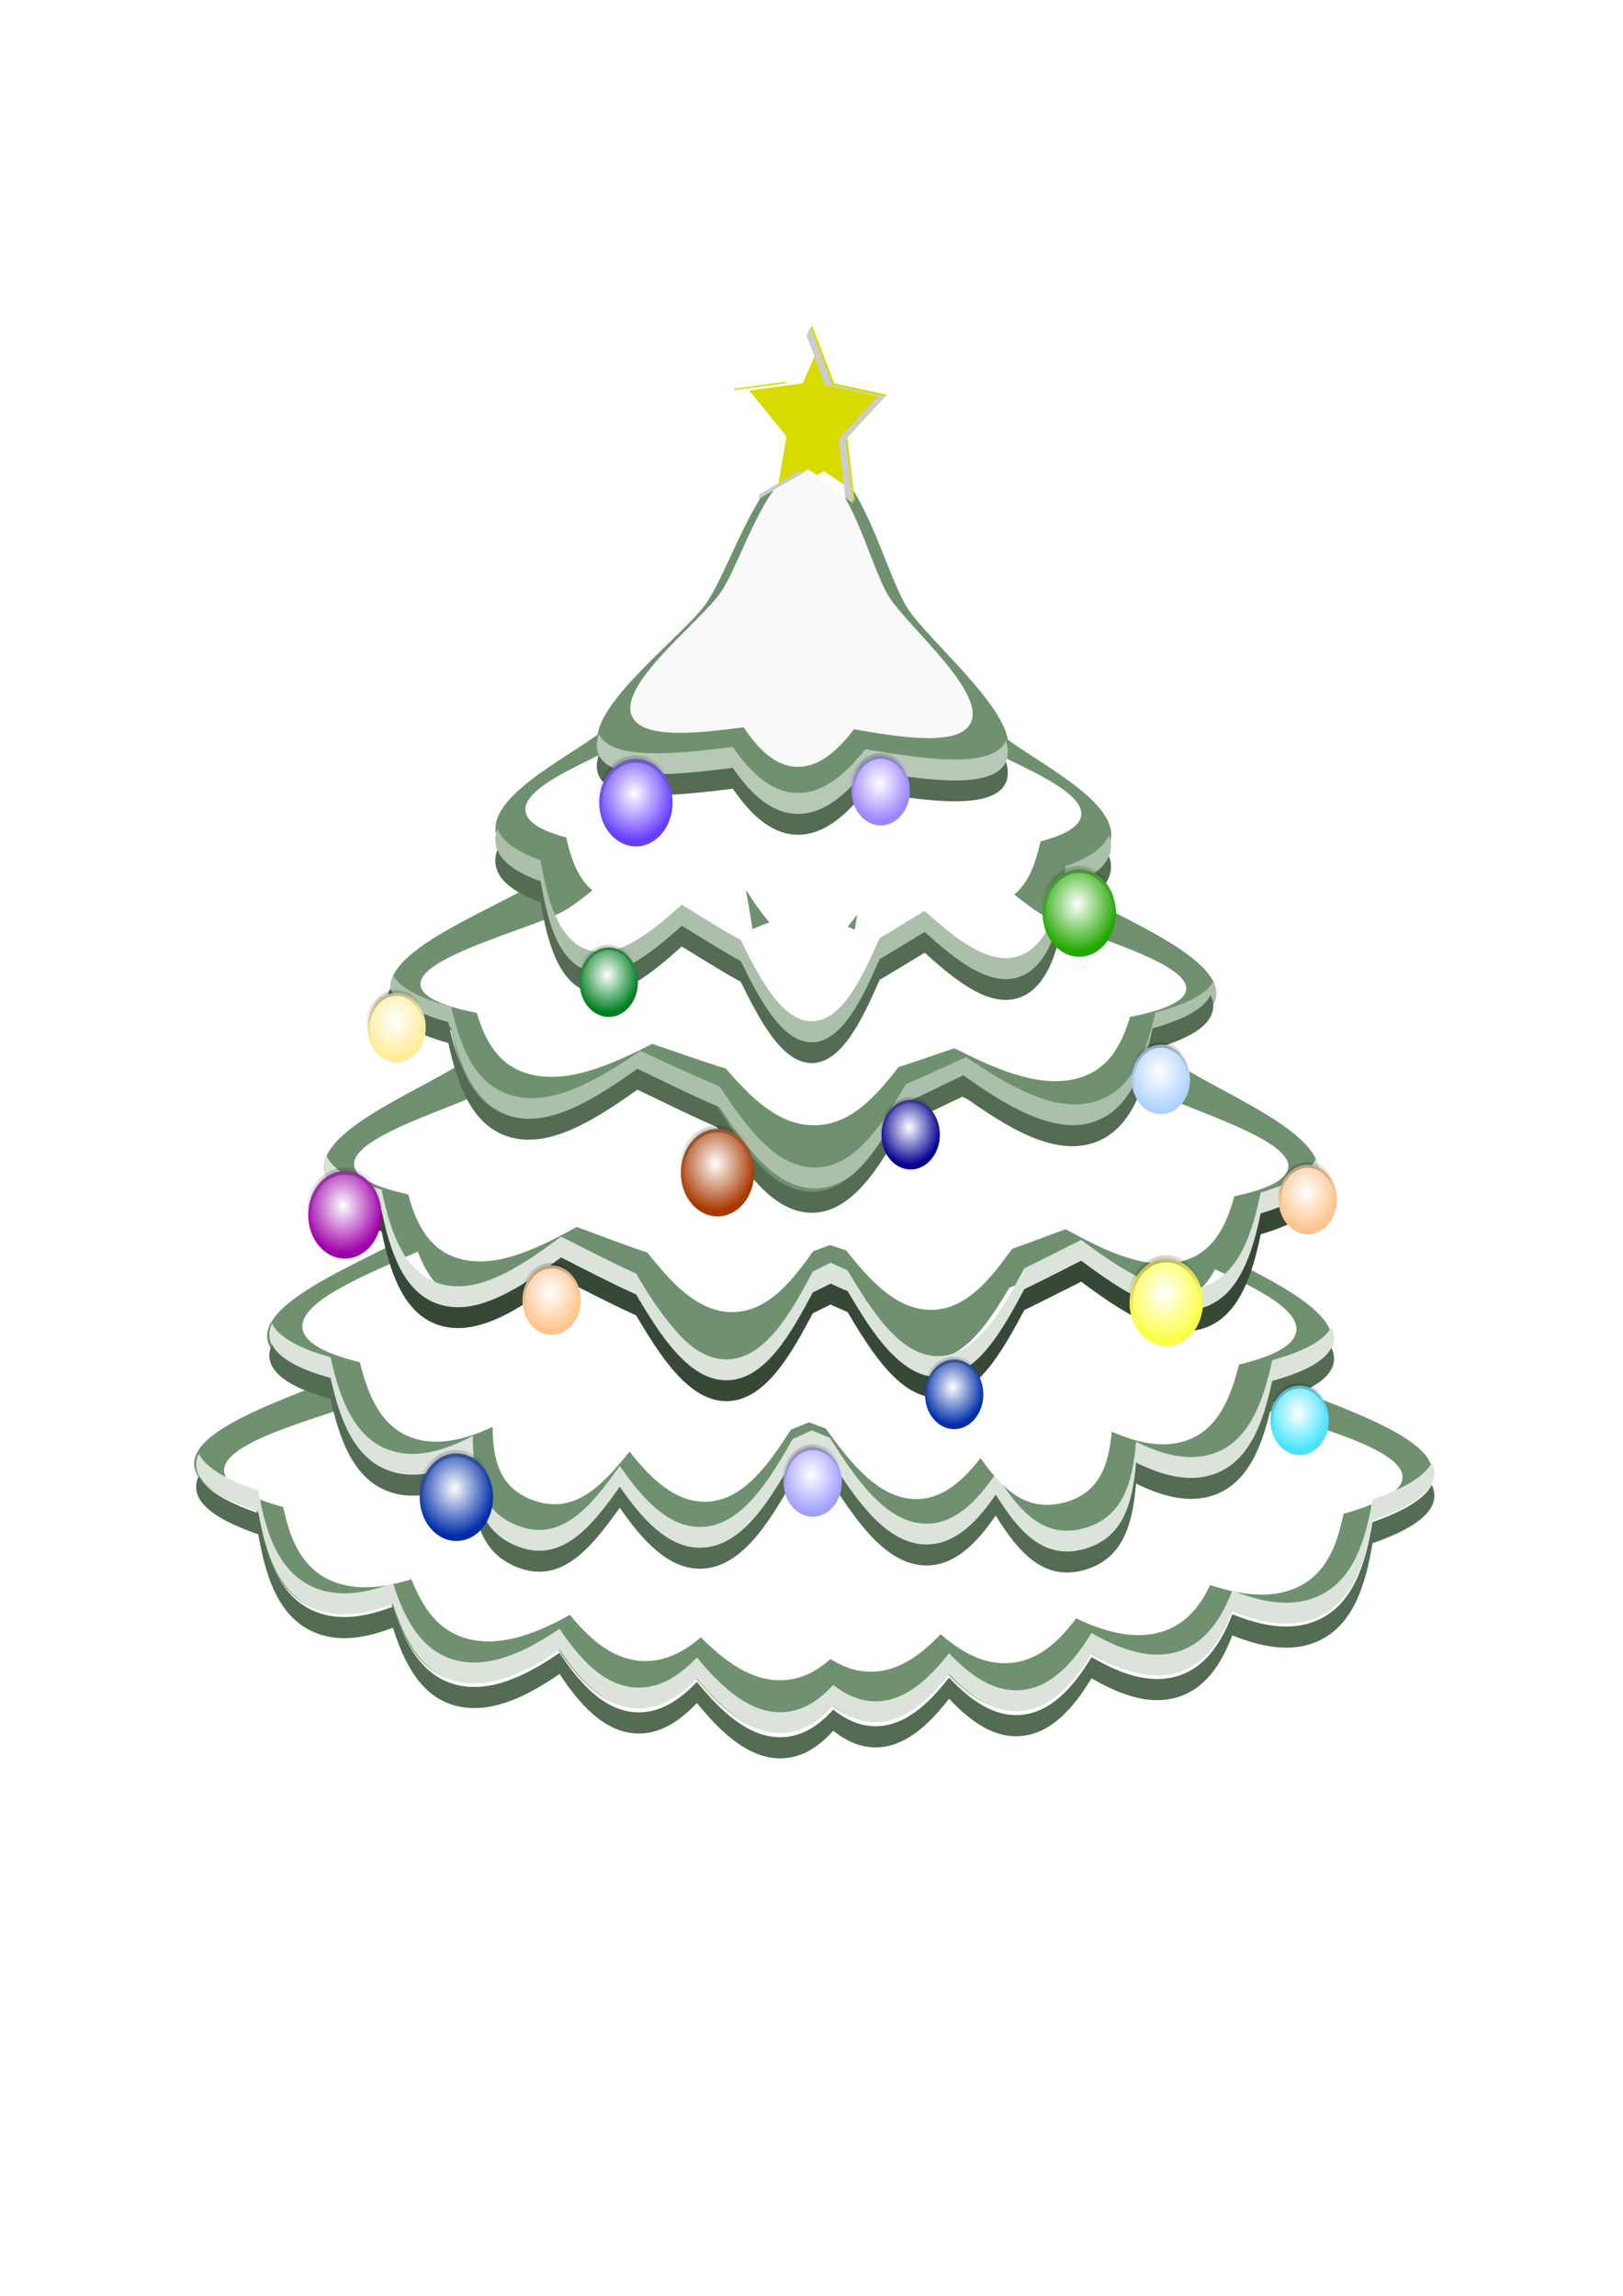 <?xml version="1.0" encoding="UTF-8" standalone="no"?>
<!-- Created with Inkscape (http://www.inkscape.org/) -->

<svg
   xmlns:dc="http://purl.org/dc/elements/1.1/"
   xmlns:cc="http://creativecommons.org/ns#"
   xmlns:rdf="http://www.w3.org/1999/02/22-rdf-syntax-ns#"
   xmlns:svg="http://www.w3.org/2000/svg"
   xmlns="http://www.w3.org/2000/svg"
   xmlns:xlink="http://www.w3.org/1999/xlink"
   xmlns:sodipodi="http://sodipodi.sourceforge.net/DTD/sodipodi-0.dtd"
   xmlns:inkscape="http://www.inkscape.org/namespaces/inkscape"
   width="744.094"
   height="1052.362"
   id="svg6108"
   version="1.1"
   inkscape:version="0.48.0 r9654"
   sodipodi:docname="New document 3">
  <defs
     id="defs6110">
    <filter
       color-interpolation-filters="sRGB"
       inkscape:collect="always"
       id="filter4969"
       x="-0.121"
       width="1.243"
       y="-0.459"
       height="1.918">
      <feGaussianBlur
         inkscape:collect="always"
         stdDeviation="6.808"
         id="feGaussianBlur4971" />
    </filter>
    <filter
       color-interpolation-filters="sRGB"
       inkscape:collect="always"
       id="filter4805"
       x="-0.092"
       width="1.184"
       y="-0.332"
       height="1.664">
      <feGaussianBlur
         inkscape:collect="always"
         stdDeviation="4.089"
         id="feGaussianBlur4807" />
    </filter>
    <filter
       color-interpolation-filters="sRGB"
       inkscape:collect="always"
       id="filter5053"
       x="-0.089"
       width="1.177"
       y="-0.186"
       height="1.372">
      <feGaussianBlur
         inkscape:collect="always"
         stdDeviation="2.342"
         id="feGaussianBlur5055" />
    </filter>
    <filter
       color-interpolation-filters="sRGB"
       inkscape:collect="always"
       id="filter4755"
       x="-0.048"
       width="1.095"
       y="-0.148"
       height="1.297">
      <feGaussianBlur
         inkscape:collect="always"
         stdDeviation="1.732"
         id="feGaussianBlur4757" />
    </filter>
    <filter
       color-interpolation-filters="sRGB"
       inkscape:collect="always"
       id="filter4573">
      <feGaussianBlur
         inkscape:collect="always"
         stdDeviation="0.517"
         id="feGaussianBlur4575" />
    </filter>
    <filter
       color-interpolation-filters="sRGB"
       inkscape:collect="always"
       id="filter4505">
      <feGaussianBlur
         inkscape:collect="always"
         stdDeviation="0.273"
         id="feGaussianBlur4507" />
    </filter>
    <filter
       color-interpolation-filters="sRGB"
       inkscape:collect="always"
       id="filter5021">
      <feGaussianBlur
         inkscape:collect="always"
         stdDeviation="0.474"
         id="feGaussianBlur5023" />
    </filter>
    <filter
       color-interpolation-filters="sRGB"
       inkscape:collect="always"
       id="filter4600">
      <feGaussianBlur
         inkscape:collect="always"
         stdDeviation="0.289"
         id="feGaussianBlur4602" />
    </filter>
    <filter
       color-interpolation-filters="sRGB"
       inkscape:collect="always"
       id="filter4581">
      <feGaussianBlur
         inkscape:collect="always"
         stdDeviation="0.474"
         id="feGaussianBlur4583" />
    </filter>
    <filter
       color-interpolation-filters="sRGB"
       inkscape:collect="always"
       id="filter4624">
      <feGaussianBlur
         inkscape:collect="always"
         stdDeviation="0.824"
         id="feGaussianBlur4626" />
    </filter>
    <filter
       color-interpolation-filters="sRGB"
       inkscape:collect="always"
       id="filter4673">
      <feGaussianBlur
         inkscape:collect="always"
         stdDeviation="0.359"
         id="feGaussianBlur4675" />
    </filter>
    <filter
       color-interpolation-filters="sRGB"
       inkscape:collect="always"
       id="filter4899"
       x="-0.095"
       width="1.189"
       y="-0.443"
       height="1.887">
      <feGaussianBlur
         inkscape:collect="always"
         stdDeviation="4.478"
         id="feGaussianBlur4901" />
    </filter>
    <filter
       color-interpolation-filters="sRGB"
       inkscape:collect="always"
       id="filter4679">
      <feGaussianBlur
         inkscape:collect="always"
         stdDeviation="0.717"
         id="feGaussianBlur4681" />
    </filter>
    <filter
       color-interpolation-filters="sRGB"
       inkscape:collect="always"
       id="filter4569">
      <feGaussianBlur
         inkscape:collect="always"
         stdDeviation="0.675"
         id="feGaussianBlur4571" />
    </filter>
    <filter
       color-interpolation-filters="sRGB"
       inkscape:collect="always"
       id="filter4997"
       x="-0.104"
       width="1.208"
       y="-0.142"
       height="1.283">
      <feGaussianBlur
         inkscape:collect="always"
         stdDeviation="1.696"
         id="feGaussianBlur4999" />
    </filter>
    <radialGradient
       inkscape:collect="always"
       xlink:href="#linearGradient5229"
       id="radialGradient6044"
       gradientUnits="userSpaceOnUse"
       cx="28.425"
       cy="830.086"
       fx="28.425"
       fy="830.086"
       r="6.558" />
    <linearGradient
       id="linearGradient5229">
      <stop
         id="stop5231"
         offset="0"
         style="stop-color:#ffffff;stop-opacity:1;" />
      <stop
         id="stop5233"
         offset="1"
         style="stop-color:#663eff;stop-opacity:1;" />
    </linearGradient>
    <radialGradient
       inkscape:collect="always"
       xlink:href="#linearGradient5063"
       id="radialGradient6046"
       gradientUnits="userSpaceOnUse"
       cx="28.425"
       cy="830.086"
       fx="28.425"
       fy="830.086"
       r="6.058" />
    <linearGradient
       inkscape:collect="always"
       id="linearGradient5063">
      <stop
         style="stop-color:#000000;stop-opacity:1;"
         offset="0"
         id="stop5065" />
      <stop
         style="stop-color:#000000;stop-opacity:0;"
         offset="1"
         id="stop5067" />
    </linearGradient>
    <radialGradient
       inkscape:collect="always"
       xlink:href="#linearGradient5175"
       id="radialGradient6048"
       gradientUnits="userSpaceOnUse"
       cx="28.425"
       cy="830.086"
       fx="28.425"
       fy="830.086"
       r="6.558" />
    <linearGradient
       id="linearGradient5175">
      <stop
         id="stop5177"
         offset="0"
         style="stop-color:#ffffff;stop-opacity:1;" />
      <stop
         id="stop5179"
         offset="1"
         style="stop-color:#23a900;stop-opacity:1;" />
    </linearGradient>
    <radialGradient
       inkscape:collect="always"
       xlink:href="#linearGradient5063"
       id="radialGradient6050"
       gradientUnits="userSpaceOnUse"
       cx="28.425"
       cy="830.086"
       fx="28.425"
       fy="830.086"
       r="6.058" />
    <radialGradient
       inkscape:collect="always"
       xlink:href="#linearGradient5193"
       id="radialGradient6052"
       gradientUnits="userSpaceOnUse"
       cx="28.425"
       cy="830.086"
       fx="28.425"
       fy="830.086"
       r="6.558" />
    <linearGradient
       id="linearGradient5193">
      <stop
         id="stop5195"
         offset="0"
         style="stop-color:#ffffff;stop-opacity:1;" />
      <stop
         id="stop5197"
         offset="1"
         style="stop-color:#a93900;stop-opacity:1;" />
    </linearGradient>
    <radialGradient
       inkscape:collect="always"
       xlink:href="#linearGradient5063"
       id="radialGradient6054"
       gradientUnits="userSpaceOnUse"
       cx="28.425"
       cy="830.086"
       fx="28.425"
       fy="830.086"
       r="6.058" />
    <radialGradient
       inkscape:collect="always"
       xlink:href="#linearGradient5211"
       id="radialGradient6056"
       gradientUnits="userSpaceOnUse"
       cx="28.425"
       cy="830.086"
       fx="28.425"
       fy="830.086"
       r="6.558" />
    <linearGradient
       id="linearGradient5211">
      <stop
         id="stop5213"
         offset="0"
         style="stop-color:#ffffff;stop-opacity:1;" />
      <stop
         id="stop5215"
         offset="1"
         style="stop-color:#fcff46;stop-opacity:1;" />
    </linearGradient>
    <radialGradient
       inkscape:collect="always"
       xlink:href="#linearGradient5063"
       id="radialGradient6058"
       gradientUnits="userSpaceOnUse"
       cx="28.425"
       cy="830.086"
       fx="28.425"
       fy="830.086"
       r="6.058" />
    <radialGradient
       inkscape:collect="always"
       xlink:href="#linearGradient5169"
       id="radialGradient6060"
       gradientUnits="userSpaceOnUse"
       cx="28.425"
       cy="830.086"
       fx="28.425"
       fy="830.086"
       r="6.558" />
    <linearGradient
       id="linearGradient5169">
      <stop
         id="stop5171"
         offset="0"
         style="stop-color:#ffffff;stop-opacity:1;" />
      <stop
         id="stop5173"
         offset="1"
         style="stop-color:#9e00a9;stop-opacity:1;" />
    </linearGradient>
    <radialGradient
       inkscape:collect="always"
       xlink:href="#linearGradient5063"
       id="radialGradient6062"
       gradientUnits="userSpaceOnUse"
       cx="28.425"
       cy="830.086"
       fx="28.425"
       fy="830.086"
       r="6.058" />
    <radialGradient
       inkscape:collect="always"
       xlink:href="#linearGradient5187"
       id="radialGradient6064"
       gradientUnits="userSpaceOnUse"
       cx="28.425"
       cy="830.086"
       fx="28.425"
       fy="830.086"
       r="6.558" />
    <linearGradient
       id="linearGradient5187">
      <stop
         id="stop5189"
         offset="0"
         style="stop-color:#ffffff;stop-opacity:1;" />
      <stop
         id="stop5191"
         offset="1"
         style="stop-color:#002ea9;stop-opacity:1;" />
    </linearGradient>
    <radialGradient
       inkscape:collect="always"
       xlink:href="#linearGradient5063"
       id="radialGradient6066"
       gradientUnits="userSpaceOnUse"
       cx="28.425"
       cy="830.086"
       fx="28.425"
       fy="830.086"
       r="6.058" />
    <radialGradient
       inkscape:collect="always"
       xlink:href="#linearGradient5181"
       id="radialGradient6068"
       gradientUnits="userSpaceOnUse"
       cx="28.425"
       cy="830.086"
       fx="28.425"
       fy="830.086"
       r="6.558" />
    <linearGradient
       id="linearGradient5181">
      <stop
         id="stop5183"
         offset="0"
         style="stop-color:#ffffff;stop-opacity:1;" />
      <stop
         id="stop5185"
         offset="1"
         style="stop-color:#002ea9;stop-opacity:1;" />
    </linearGradient>
    <radialGradient
       inkscape:collect="always"
       xlink:href="#linearGradient5063"
       id="radialGradient6070"
       gradientUnits="userSpaceOnUse"
       cx="28.425"
       cy="830.086"
       fx="28.425"
       fy="830.086"
       r="6.058" />
    <radialGradient
       inkscape:collect="always"
       xlink:href="#linearGradient5205"
       id="radialGradient6072"
       gradientUnits="userSpaceOnUse"
       cx="28.425"
       cy="830.086"
       fx="28.425"
       fy="830.086"
       r="6.558" />
    <linearGradient
       id="linearGradient5205">
      <stop
         id="stop5207"
         offset="0"
         style="stop-color:#ffffff;stop-opacity:1;" />
      <stop
         id="stop5209"
         offset="1"
         style="stop-color:#030094;stop-opacity:1;" />
    </linearGradient>
    <radialGradient
       inkscape:collect="always"
       xlink:href="#linearGradient5063"
       id="radialGradient6074"
       gradientUnits="userSpaceOnUse"
       cx="28.425"
       cy="830.086"
       fx="28.425"
       fy="830.086"
       r="6.058" />
    <radialGradient
       inkscape:collect="always"
       xlink:href="#linearGradient5223"
       id="radialGradient6076"
       gradientUnits="userSpaceOnUse"
       cx="28.425"
       cy="830.086"
       fx="28.425"
       fy="830.086"
       r="6.558" />
    <linearGradient
       id="linearGradient5223">
      <stop
         id="stop5225"
         offset="0"
         style="stop-color:#ffffff;stop-opacity:1;" />
      <stop
         id="stop5227"
         offset="1"
         style="stop-color:#9d84ff;stop-opacity:1;" />
    </linearGradient>
    <radialGradient
       inkscape:collect="always"
       xlink:href="#linearGradient5063"
       id="radialGradient6078"
       gradientUnits="userSpaceOnUse"
       cx="28.425"
       cy="830.086"
       fx="28.425"
       fy="830.086"
       r="6.058" />
    <radialGradient
       inkscape:collect="always"
       xlink:href="#linearGradient5241"
       id="radialGradient6080"
       gradientUnits="userSpaceOnUse"
       cx="28.425"
       cy="830.086"
       fx="28.425"
       fy="830.086"
       r="6.558" />
    <linearGradient
       id="linearGradient5241">
      <stop
         id="stop5243"
         offset="0"
         style="stop-color:#ffffff;stop-opacity:1;" />
      <stop
         id="stop5245"
         offset="1"
         style="stop-color:#ffed98;stop-opacity:1;" />
    </linearGradient>
    <radialGradient
       inkscape:collect="always"
       xlink:href="#linearGradient5063"
       id="radialGradient6082"
       gradientUnits="userSpaceOnUse"
       cx="28.425"
       cy="830.086"
       fx="28.425"
       fy="830.086"
       r="6.058" />
    <radialGradient
       inkscape:collect="always"
       xlink:href="#linearGradient5217"
       id="radialGradient6084"
       gradientUnits="userSpaceOnUse"
       cx="28.425"
       cy="830.086"
       fx="28.425"
       fy="830.086"
       r="6.558" />
    <linearGradient
       id="linearGradient5217">
      <stop
         id="stop5219"
         offset="0"
         style="stop-color:#ffffff;stop-opacity:1;" />
      <stop
         id="stop5221"
         offset="1"
         style="stop-color:#008023;stop-opacity:1;" />
    </linearGradient>
    <radialGradient
       inkscape:collect="always"
       xlink:href="#linearGradient5063"
       id="radialGradient6086"
       gradientUnits="userSpaceOnUse"
       cx="28.425"
       cy="830.086"
       fx="28.425"
       fy="830.086"
       r="6.058" />
    <radialGradient
       inkscape:collect="always"
       xlink:href="#linearGradient5071"
       id="radialGradient6088"
       gradientUnits="userSpaceOnUse"
       cx="28.425"
       cy="830.086"
       fx="28.425"
       fy="830.086"
       r="6.558" />
    <linearGradient
       id="linearGradient5071">
      <stop
         style="stop-color:#ffffff;stop-opacity:1;"
         offset="0"
         id="stop5073" />
      <stop
         style="stop-color:#ffc48c;stop-opacity:1;"
         offset="1"
         id="stop5075" />
    </linearGradient>
    <radialGradient
       inkscape:collect="always"
       xlink:href="#linearGradient5063"
       id="radialGradient6090"
       gradientUnits="userSpaceOnUse"
       cx="28.425"
       cy="830.086"
       fx="28.425"
       fy="830.086"
       r="6.058" />
    <radialGradient
       inkscape:collect="always"
       xlink:href="#linearGradient5199"
       id="radialGradient6092"
       gradientUnits="userSpaceOnUse"
       cx="28.425"
       cy="830.086"
       fx="28.425"
       fy="830.086"
       r="6.558" />
    <linearGradient
       id="linearGradient5199">
      <stop
         id="stop5201"
         offset="0"
         style="stop-color:#ffffff;stop-opacity:1;" />
      <stop
         id="stop5203"
         offset="1"
         style="stop-color:#a2a0ff;stop-opacity:1;" />
    </linearGradient>
    <radialGradient
       inkscape:collect="always"
       xlink:href="#linearGradient5063"
       id="radialGradient6094"
       gradientUnits="userSpaceOnUse"
       cx="28.425"
       cy="830.086"
       fx="28.425"
       fy="830.086"
       r="6.058" />
    <radialGradient
       inkscape:collect="always"
       xlink:href="#linearGradient5071"
       id="radialGradient6096"
       gradientUnits="userSpaceOnUse"
       cx="28.425"
       cy="830.086"
       fx="28.425"
       fy="830.086"
       r="6.558" />
    <linearGradient
       id="linearGradient6309">
      <stop
         style="stop-color:#ffffff;stop-opacity:1;"
         offset="0"
         id="stop6311" />
      <stop
         style="stop-color:#ffc48c;stop-opacity:1;"
         offset="1"
         id="stop6313" />
    </linearGradient>
    <radialGradient
       inkscape:collect="always"
       xlink:href="#linearGradient5063"
       id="radialGradient6098"
       gradientUnits="userSpaceOnUse"
       cx="28.425"
       cy="830.086"
       fx="28.425"
       fy="830.086"
       r="6.058" />
    <radialGradient
       inkscape:collect="always"
       xlink:href="#linearGradient5247"
       id="radialGradient6100"
       gradientUnits="userSpaceOnUse"
       cx="28.425"
       cy="830.086"
       fx="28.425"
       fy="830.086"
       r="6.558" />
    <linearGradient
       id="linearGradient5247">
      <stop
         id="stop5249"
         offset="0"
         style="stop-color:#ffffff;stop-opacity:1;" />
      <stop
         id="stop5251"
         offset="1"
         style="stop-color:#46e4ff;stop-opacity:1;" />
    </linearGradient>
    <radialGradient
       inkscape:collect="always"
       xlink:href="#linearGradient5063"
       id="radialGradient6102"
       gradientUnits="userSpaceOnUse"
       cx="28.425"
       cy="830.086"
       fx="28.425"
       fy="830.086"
       r="6.058" />
    <radialGradient
       inkscape:collect="always"
       xlink:href="#linearGradient5235"
       id="radialGradient6104"
       gradientUnits="userSpaceOnUse"
       cx="28.425"
       cy="830.086"
       fx="28.425"
       fy="830.086"
       r="6.558" />
    <linearGradient
       id="linearGradient5235">
      <stop
         id="stop5237"
         offset="0"
         style="stop-color:#ffffff;stop-opacity:1;" />
      <stop
         id="stop5239"
         offset="1"
         style="stop-color:#b1d2ff;stop-opacity:1;" />
    </linearGradient>
    <radialGradient
       inkscape:collect="always"
       xlink:href="#linearGradient5063"
       id="radialGradient6106"
       gradientUnits="userSpaceOnUse"
       cx="28.425"
       cy="830.086"
       fx="28.425"
       fy="830.086"
       r="6.058" />
    <filter
       color-interpolation-filters="sRGB"
       inkscape:collect="always"
       id="filter5276">
      <feGaussianBlur
         inkscape:collect="always"
         stdDeviation="0.383"
         id="feGaussianBlur5278" />
    </filter>
    <filter
       color-interpolation-filters="sRGB"
       inkscape:collect="always"
       id="filter5297">
      <feGaussianBlur
         inkscape:collect="always"
         stdDeviation="0.313"
         id="feGaussianBlur5299" />
    </filter>
  </defs>
  <sodipodi:namedview
     id="base"
     pagecolor="#ffffff"
     bordercolor="#666666"
     borderopacity="1.0"
     inkscape:pageopacity="0.0"
     inkscape:pageshadow="2"
     inkscape:zoom="0.35"
     inkscape:cx="375"
     inkscape:cy="520"
     inkscape:document-units="px"
     inkscape:current-layer="layer1"
     showgrid="false"
     inkscape:window-width="1920"
     inkscape:window-height="1005"
     inkscape:window-x="-9"
     inkscape:window-y="-9"
     inkscape:window-maximized="1" />
  <g
     inkscape:label="Layer 1"
     inkscape:groupmode="layer"
     id="layer1">
    <g
       transform="matrix(4.014,0,0,4.789,35.214,-3947.833)"
       id="g5956">
      <path
         style="fill:#6f916f;fill-opacity:1;stroke:none"
         d="m 73.156,882.906 c -4.184,-0.155 -9.291,8.393 -12.224,10.781 -3.128,2.548 -14.218,6.575 -13.027,10.594 0.446,1.507 2.482,2.565 5.079,3.344 0.743,3.642 1.91,7.309 4.964,8.438 3.588,1.326 7.702,-1.597 11.162,-4.188 2.036,1.021 4.437,2.329 6.743,3.375 2.129,3.616 4.704,7.813 8.149,7.781 3.455,-0.032 5.791,-4.308 7.719,-7.969 1.784,-0.871 3.575,-1.811 5.136,-2.594 3.46,2.59 7.574,5.513 11.162,4.188 3.055,-1.129 4.221,-4.827 4.964,-8.469 2.597,-0.779 4.633,-1.805 5.079,-3.312 1.19,-4.019 -9.899,-8.077 -13.027,-10.625 -3.128,-2.548 -8.738,-12.065 -13.056,-10.594 -3.226,1.099 -3.73,7.638 -4.276,12.562 -1.469,-1.025 -3.066,-1.7 -4.849,-1.688 -1.709,0.012 -3.201,0.644 -4.534,1.625 -0.572,-4.97 -0.99,-11.955 -4.333,-13.094 -0.27,-0.092 -0.553,-0.146 -0.832,-0.156 z"
         id="path5958"
         inkscape:connector-curvature="0" />
      <path
         style="fill:#6f916f;fill-opacity:1;stroke:none"
         d="m 117.916,945.64 c -0.606,-0.003 -1.185,0.089 -1.75,0.271 -2.211,0.714 -3.407,2.745 -4.083,5.235 -2.525,-1.953 -5.123,-3.261 -7.559,-2.799 -1.946,0.369 -3.274,1.75 -4.239,3.629 -2.492,-1.809 -5.102,-3.461 -7.545,-4.051 -0.635,-0.499 -1.344,-0.821 -2.185,-0.976 -0.39,-0.072 -0.816,-0.119 -1.213,-0.104 -1.753,0.066 -3.553,0.956 -5.338,2.217 -0.988,-0.682 -1.992,-1.244 -2.979,-1.618 -0.565,-0.573 -1.226,-0.991 -2.04,-1.249 -0.378,-0.12 -0.775,-0.223 -1.171,-0.258 -3.393,-0.296 -7.393,2.368 -11.009,5.135 -0.845,-1.05 -1.896,-1.793 -3.242,-2.041 -0.39,-0.072 -0.782,-0.148 -1.179,-0.133 -1.95,0.073 -3.997,1.153 -5.975,2.649 -0.62,-3.14 -1.787,-5.814 -4.429,-6.651 -0.378,-0.12 -0.807,-0.225 -1.203,-0.26 -5.938,-0.518 -13.747,8.053 -18.073,10.318 -4.615,2.416 -20.638,5.7 -19.211,10.031 0.535,1.624 3.365,2.916 7.005,3.956 0.816,3.895 2.241,7.864 6.509,9.311 2.766,0.938 5.827,0.491 8.887,-0.471 1.312,3.407 3.24,6.591 7.269,7.416 3.85,0.788 7.957,-0.889 11.745,-3.056 2.324,2.907 5.083,5.462 8.664,5.652 2.715,0.143 5.02,-1.128 7.05,-2.898 2.853,2.902 6.162,5.516 10.07,5.235 2.162,-0.156 3.948,-1.166 5.489,-2.584 1.332,0.875 2.795,1.462 4.428,1.548 3.522,0.186 6.364,-1.981 8.792,-4.579 2.43,2.136 5.136,3.753 8.251,3.529 3.454,-0.248 5.965,-2.659 8.013,-5.47 3.133,1.513 6.389,2.499 9.48,1.849 3.397,-0.714 5.307,-3.139 6.598,-5.931 3.29,1.101 6.621,1.658 9.588,0.635 4.26,-1.47 5.633,-5.454 6.427,-9.353 3.634,-1.059 6.462,-2.34 6.988,-3.966 1.403,-4.338 -14.643,-7.588 -19.272,-9.979 -4.194,-2.167 -11.7,-10.16 -17.558,-10.19 z"
         id="path5960"
         inkscape:connector-curvature="0" />
      <path
         style="fill:#6f916f;fill-opacity:1;stroke:none"
         d="m 84.596,913.846 c -5.319,-0.164 -11.798,8.857 -15.526,11.375 -0.566,0.382 -1.38,0.809 -2.281,1.25 -0.655,-5.026 -1.446,-11.043 -5.274,-12.125 -0.343,-0.097 -0.712,-0.177 -1.067,-0.188 -5.319,-0.164 -11.798,8.857 -15.526,11.375 -3.976,2.686 -18.076,6.919 -16.563,11.156 0.567,1.589 3.158,2.71 6.459,3.531 0.945,3.839 2.428,7.716 6.311,8.906 4.561,1.398 9.794,-1.675 14.192,-4.406 2.588,1.076 5.631,2.428 8.563,3.531 2.707,3.812 5.991,8.252 10.37,8.219 4.392,-0.034 7.356,-4.547 9.807,-8.406 0.71,-0.288 1.342,-0.549 2.044,-0.844 0.639,0.258 1.292,0.48 1.926,0.719 2.707,3.812 5.991,8.252 10.37,8.219 4.392,-0.034 7.356,-4.547 9.807,-8.406 2.268,-0.918 4.533,-1.893 6.518,-2.719 4.399,2.731 9.631,5.804 14.192,4.406 3.883,-1.19 5.366,-5.099 6.311,-8.938 3.301,-0.821 5.892,-1.911 6.459,-3.5 1.513,-4.237 -12.586,-8.501 -16.563,-11.188 -3.976,-2.686 -11.103,-12.707 -16.592,-11.156 -3.959,1.119 -4.663,7.539 -5.333,12.656 -0.877,-0.431 -1.669,-0.813 -2.222,-1.188 -3.245,-2.192 -8.582,-9.28 -13.422,-10.969 -0.535,-0.539 -1.157,-0.916 -1.896,-1.125 -0.343,-0.097 -0.712,-0.177 -1.067,-0.188 z"
         id="path5962"
         inkscape:connector-curvature="0" />
      <path
         inkscape:connector-curvature="0"
         id="path5964"
         d="m 116.282,950.387 c -0.577,-0.002 -1.127,0.07 -1.665,0.212 -2.104,0.558 -3.243,2.146 -3.886,4.092 -2.403,-1.526 -4.875,-2.549 -7.194,-2.188 -1.852,0.288 -3.115,1.368 -4.034,2.837 -2.372,-1.414 -4.856,-2.706 -7.18,-3.166 -0.604,-0.39 -1.279,-0.642 -2.08,-0.763 -0.371,-0.056 -0.776,-0.093 -1.154,-0.081 -1.669,0.051 -3.381,0.747 -5.08,1.733 -0.94,-0.533 -1.896,-0.973 -2.835,-1.265 -0.537,-0.448 -1.167,-0.775 -1.941,-0.976 -0.359,-0.093 -0.738,-0.174 -1.115,-0.201 -3.229,-0.232 -7.035,1.851 -10.477,4.014 -0.804,-0.82 -1.805,-1.402 -3.085,-1.595 -0.371,-0.056 -0.744,-0.116 -1.122,-0.104 -1.856,0.057 -3.804,0.901 -5.686,2.071 -0.59,-2.455 -1.701,-4.545 -4.215,-5.199 -0.359,-0.093 -0.768,-0.176 -1.145,-0.203 -5.651,-0.405 -13.083,6.295 -17.2,8.065 -4.392,1.888 -19.64,4.456 -18.282,7.841 0.509,1.269 3.202,2.279 6.666,3.092 0.777,3.044 2.132,6.147 6.194,7.278 2.633,0.733 5.545,0.384 8.458,-0.369 1.249,2.664 3.083,5.152 6.918,5.797 3.664,0.616 7.573,-0.695 11.177,-2.389 2.212,2.272 4.837,4.27 8.245,4.418 2.583,0.112 4.778,-0.882 6.709,-2.265 2.715,2.269 5.865,4.311 9.583,4.092 2.058,-0.122 3.757,-0.911 5.224,-2.02 1.268,0.684 2.66,1.143 4.214,1.21 3.352,0.146 6.056,-1.549 8.367,-3.579 2.312,1.67 4.888,2.934 7.852,2.759 3.287,-0.194 5.676,-2.079 7.626,-4.276 2.982,1.183 6.08,1.954 9.022,1.446 3.233,-0.558 5.05,-2.454 6.279,-4.636 3.131,0.86 6.301,1.296 9.125,0.496 4.054,-1.149 5.361,-4.264 6.117,-7.311 3.458,-0.828 6.15,-1.829 6.65,-3.1 1.335,-3.391 -13.936,-5.931 -18.34,-7.8 -3.992,-1.694 -11.134,-7.942 -16.709,-7.965 z"
         style="fill:#ffffff;fill-opacity:1;stroke:none;filter:url(#filter4969)" />
      <path
         style="fill:#6f916f;fill-opacity:1;stroke:none"
         d="m 47.162,928.811 c -1.5,0.018 -2.98,0.488 -4.452,1.625 -3.555,2.746 -3.052,6.284 -1.607,10.188 -0.528,0.436 -1.048,0.805 -1.506,1.094 -4.259,2.686 -19.362,6.919 -17.741,11.156 0.608,1.589 3.36,2.71 6.895,3.531 1.012,3.839 2.602,7.716 6.762,8.906 3.011,0.861 6.295,0.033 9.473,-1.375 0.022,3.88 0.881,7.124 4.954,8.531 5.056,1.747 8.4,-1.611 11.816,-5.656 2.527,3.066 5.509,5.87 9.239,5.844 4.704,-0.034 7.885,-4.547 10.511,-8.406 0.761,-0.288 1.456,-0.549 2.209,-0.844 0.685,0.258 1.363,0.48 2.042,0.719 2.899,3.812 6.422,8.252 11.113,8.219 3.238,-0.023 5.724,-2.187 7.833,-4.781 2.688,3.629 5.573,6.334 10.209,5.188 4.305,-1.064 5.436,-4.295 5.824,-8.25 2.975,1.235 6.031,1.928 8.837,1.125 4.159,-1.19 5.716,-5.099 6.728,-8.938 3.536,-0.821 6.321,-1.911 6.929,-3.5 1.501,-3.925 -11.316,-7.867 -16.603,-10.562 2.058,-3.997 3.205,-7.668 -0.268,-10.875 -1.552,-1.433 -3.221,-2.036 -4.954,-2.062 -2.511,-0.039 -5.186,1.099 -8,2.438 -1.959,-1.126 -3.911,-1.751 -5.69,-1.281 -2.262,0.597 -3.516,2.733 -4.318,5.344 -3.162,0.683 -6.662,0.694 -9.908,0.844 -2.628,-2.389 -5.494,-4.795 -8.234,-5.688 -0.573,-0.539 -1.25,-0.916 -2.042,-1.125 -0.367,-0.097 -0.758,-0.177 -1.138,-0.188 -4.02,-0.115 -8.631,4.325 -12.419,7.844 -1.787,-0.274 -3.557,-0.624 -5.188,-1.188 -0.99,-0.342 -1.956,-0.769 -2.912,-1.25 -0.803,-2.412 -2.044,-4.342 -4.184,-4.906 -0.368,-0.097 -0.792,-0.177 -1.172,-0.188 -0.847,-0.024 -1.724,0.17 -2.611,0.5 -2.192,-1.188 -4.338,-2.057 -6.427,-2.031 z"
         id="path5966"
         inkscape:connector-curvature="0" />
      <path
         inkscape:connector-curvature="0"
         id="path5968"
         d="m 84.622,920.369 c -4.999,-0.114 -11.088,6.146 -14.591,7.893 -0.532,0.265 -1.297,0.562 -2.144,0.867 -0.615,-3.488 -1.359,-7.663 -4.957,-8.414 -0.322,-0.067 -0.669,-0.123 -1.002,-0.13 -4.999,-0.114 -11.088,6.146 -14.591,7.893 -3.737,1.864 -16.988,4.801 -15.566,7.741 0.533,1.103 2.968,1.881 6.07,2.45 0.888,2.664 2.282,5.354 5.931,6.18 4.287,0.97 9.204,-1.163 13.338,-3.058 2.432,0.747 5.292,1.685 8.047,2.45 2.544,2.645 5.63,5.726 9.746,5.703 4.128,-0.023 6.913,-3.155 9.217,-5.833 0.668,-0.2 1.261,-0.381 1.921,-0.585 0.601,0.179 1.214,0.333 1.81,0.499 2.544,2.645 5.63,5.726 9.746,5.703 4.128,-0.023 6.913,-3.155 9.217,-5.833 2.132,-0.637 4.261,-1.314 6.126,-1.887 4.134,1.895 9.051,4.027 13.338,3.058 3.649,-0.826 5.043,-3.538 5.931,-6.202 3.102,-0.57 5.537,-1.326 6.07,-2.429 1.422,-2.94 -11.829,-5.899 -15.566,-7.763 -3.737,-1.864 -10.434,-8.818 -15.594,-7.741 -3.721,0.776 -4.383,5.232 -5.012,8.782 -0.824,-0.299 -1.568,-0.564 -2.088,-0.824 -3.05,-1.521 -8.065,-6.439 -12.614,-7.611 -0.503,-0.374 -1.087,-0.636 -1.782,-0.781 -0.322,-0.067 -0.669,-0.123 -1.002,-0.13 z"
         style="fill:#ffffff;fill-opacity:1;stroke:none;filter:url(#filter4805)" />
      <path
         inkscape:connector-curvature="0"
         id="path5970"
         d="m 69.808,896.906 c -5.61,-0.164 -12.457,8.847 -16.389,11.366 -4.194,2.686 -19.062,6.931 -17.466,11.168 0.598,1.589 3.328,2.704 6.81,3.525 0.996,3.839 2.56,7.705 6.656,8.895 4.811,1.398 10.326,-1.684 14.966,-4.414 2.73,1.076 5.949,2.455 9.041,3.558 2.855,3.812 6.307,8.236 10.926,8.203 4.632,-0.034 7.764,-4.541 10.349,-8.401 2.392,-0.918 4.793,-1.909 6.886,-2.734 4.639,2.731 10.155,5.812 14.966,4.414 4.095,-1.19 5.659,-5.089 6.656,-8.928 3.481,-0.821 6.211,-1.903 6.809,-3.492 1.596,-4.237 -13.272,-8.515 -17.466,-11.201 -4.194,-2.686 -11.715,-12.719 -17.505,-11.168 -4.325,1.159 -5.001,8.052 -5.732,13.243 -1.97,-1.08 -4.11,-1.792 -6.502,-1.779 -2.291,0.013 -4.291,0.679 -6.079,1.713 -0.767,-5.239 -1.328,-12.603 -5.809,-13.803 -0.362,-0.097 -0.742,-0.154 -1.116,-0.165 z"
         style="fill:#6f916f;fill-opacity:1;stroke:none" />
      <path
         inkscape:connector-curvature="0"
         id="path5972"
         d="m 74.111,887.876 c -3.778,-0.117 -8.389,6.313 -11.036,8.11 -2.824,1.917 -12.836,4.946 -11.762,7.969 0.403,1.134 2.241,1.93 4.585,2.515 0.671,2.739 1.724,5.498 4.482,6.347 3.24,0.997 6.954,-1.201 10.078,-3.15 1.838,0.768 4.006,1.752 6.088,2.539 1.922,2.72 4.247,5.877 7.357,5.854 3.119,-0.024 5.228,-3.241 6.969,-5.995 1.611,-0.655 3.228,-1.362 4.637,-1.951 3.124,1.949 6.838,4.148 10.078,3.15 2.758,-0.849 3.811,-3.631 4.482,-6.371 2.344,-0.586 4.182,-1.358 4.585,-2.492 1.075,-3.023 -8.937,-6.076 -11.761,-7.993 -2.824,-1.917 -7.889,-9.076 -11.787,-7.969 -2.912,0.827 -3.368,5.746 -3.86,9.45 -1.327,-0.771 -2.768,-1.279 -4.378,-1.269 -1.543,0.009 -2.89,0.485 -4.093,1.222 -0.516,-3.739 -0.894,-8.993 -3.912,-9.85 -0.244,-0.069 -0.499,-0.11 -0.751,-0.118 z"
         style="fill:#ffffff;fill-opacity:1;stroke:none;filter:url(#filter5053)"
         transform="matrix(1,0,0,0.902,0,86.879)" />
      <path
         style="fill:#ffffff;fill-opacity:1;stroke:none;filter:url(#filter4755)"
         d="m 70.763,904.051 c -5.204,-0.108 -11.554,5.859 -15.201,7.526 -3.89,1.779 -17.681,4.59 -16.2,7.395 0.555,1.052 3.087,1.791 6.316,2.334 0.924,2.542 2.375,5.102 6.173,5.89 4.462,0.926 9.578,-1.115 13.881,-2.923 2.532,0.713 5.518,1.626 8.386,2.356 2.648,2.524 5.85,5.454 10.134,5.432 4.297,-0.022 7.201,-3.007 9.599,-5.563 2.219,-0.608 4.446,-1.264 6.387,-1.811 4.303,1.808 9.419,3.849 13.881,2.923 3.799,-0.788 5.249,-3.37 6.173,-5.912 3.229,-0.544 5.761,-1.26 6.316,-2.312 1.48,-2.806 -12.31,-5.638 -16.2,-7.417 -3.89,-1.779 -10.866,-8.422 -16.236,-7.395 -4.012,0.767 -4.639,5.332 -5.317,8.77 -1.827,-0.715 -3.813,-1.187 -6.031,-1.178 -2.125,0.008 -3.98,0.45 -5.638,1.134 -0.711,-3.47 -1.232,-8.345 -5.388,-9.14 -0.336,-0.064 -0.688,-0.102 -1.035,-0.109 z"
         id="path5974"
         inkscape:connector-curvature="0" />
      <path
         inkscape:connector-curvature="0"
         style="fill:#6f916f;fill-opacity:1;stroke:none"
         d="m 83.844,868.125 c -5.53,-0.096 -9.119,10.666 -12,14.031 -2.881,3.365 -14.649,10.57 -12,14.031 1.766,2.308 8.917,1.651 15.156,1 1.999,2.444 4.367,4.362 7.344,4.406 2.986,0.044 5.538,-1.791 7.781,-4.188 6.312,0.889 13.832,1.876 15.812,-0.438 2.881,-3.365 -8.414,-10.945 -11.062,-14.406 -2.649,-3.461 -5.501,-14.342 -11.031,-14.438 z"
         id="path5976" />
      <path
         transform="matrix(1.231,0,0,1,-19.177,14)"
         inkscape:connector-curvature="0"
         id="path5978"
         d="m 44.935,903.701 c -0.27,0.549 -0.335,1.104 -0.156,1.656 0.486,1.507 2.703,2.565 5.531,3.344 0.809,3.642 2.08,7.309 5.406,8.438 3.908,1.326 8.388,-1.597 12.156,-4.188 2.217,1.021 4.832,2.329 7.344,3.375 2.319,3.616 5.123,7.813 8.875,7.781 3.763,-0.032 6.306,-4.308 8.406,-7.969 1.943,-0.871 3.893,-1.811 5.594,-2.594 3.768,2.59 8.248,5.513 12.156,4.188 3.327,-1.129 4.597,-4.827 5.406,-8.469 2.828,-0.779 5.045,-1.805 5.531,-3.312 0.178,-0.553 0.114,-1.106 -0.156,-1.656 -0.696,1.316 -2.774,2.253 -5.375,2.969 -0.809,3.642 -2.08,7.34 -5.406,8.469 -3.908,1.326 -8.388,-1.597 -12.156,-4.188 -1.7,0.783 -3.65,1.723 -5.594,2.594 -2.1,3.661 -4.644,7.937 -8.406,7.969 -3.752,0.032 -6.556,-4.165 -8.875,-7.781 -2.512,-1.046 -5.126,-2.354 -7.344,-3.375 -3.768,2.59 -8.248,5.513 -12.156,4.188 -3.327,-1.129 -4.597,-4.796 -5.406,-8.438 -2.601,-0.716 -4.679,-1.679 -5.375,-3 z"
         style="fill:#abbfab;fill-opacity:1;stroke:none;filter:url(#filter4573)" />
      <path
         style="fill:#b7c8b7;fill-opacity:1;stroke:none;filter:url(#filter4505)"
         d="m 59.619,894.625 c -0.335,0.835 -0.327,1.587 0.156,2.219 1.766,2.308 8.917,1.651 15.156,1 1.999,2.444 4.367,4.362 7.344,4.406 2.986,0.044 5.538,-1.791 7.781,-4.188 6.312,0.889 13.832,1.876 15.813,-0.438 0.558,-0.651 0.589,-1.468 0.25,-2.375 -0.067,0.126 -0.15,0.258 -0.25,0.375 -1.981,2.313 -9.501,1.326 -15.813,0.438 -2.243,2.397 -4.795,4.232 -7.781,4.188 -2.977,-0.044 -5.345,-1.962 -7.344,-4.406 -6.239,0.651 -13.39,1.308 -15.156,-1 -0.054,-0.071 -0.114,-0.144 -0.156,-0.219 z"
         id="path5980"
         inkscape:connector-curvature="0" />
      <path
         style="fill:#abbfab;fill-opacity:1;stroke:none;filter:url(#filter5021)"
         d="m 44.935,903.701 c -0.27,0.549 -0.335,1.104 -0.156,1.656 0.486,1.507 2.703,2.565 5.531,3.344 0.809,3.642 2.08,7.309 5.406,8.438 3.908,1.326 8.388,-1.597 12.156,-4.188 2.217,1.021 4.832,2.329 7.344,3.375 2.319,3.616 5.123,7.813 8.875,7.781 3.763,-0.032 6.306,-4.308 8.406,-7.969 1.943,-0.871 3.893,-1.811 5.594,-2.594 3.768,2.59 8.248,5.513 12.156,4.188 3.327,-1.129 4.597,-4.827 5.406,-8.469 2.828,-0.779 5.045,-1.805 5.531,-3.312 0.178,-0.553 0.114,-1.106 -0.156,-1.656 -0.696,1.316 -2.774,2.253 -5.375,2.969 -0.809,3.642 -2.08,7.34 -5.406,8.469 -3.908,1.326 -8.388,-1.597 -12.156,-4.188 -1.7,0.783 -3.65,1.723 -5.594,2.594 -2.1,3.661 -4.644,7.937 -8.406,7.969 -3.752,0.032 -6.556,-4.165 -8.875,-7.781 -2.512,-1.046 -5.126,-2.354 -7.344,-3.375 -3.768,2.59 -8.248,5.513 -12.156,4.188 -3.327,-1.129 -4.597,-4.796 -5.406,-8.438 -2.601,-0.716 -4.679,-1.679 -5.375,-3 z"
         id="path5982"
         inkscape:connector-curvature="0"
         transform="matrix(0.918,0,0,1,6.786,0)" />
      <path
         style="fill:#536c53;fill-opacity:1;stroke:none;filter:url(#filter4600)"
         d="m 35.781,918.969 c -0.305,0.559 -0.368,1.125 -0.156,1.688 0.599,1.589 3.331,2.71 6.812,3.531 0.996,3.839 2.561,7.716 6.656,8.906 4.811,1.398 10.298,-1.707 14.938,-4.438 2.73,1.076 5.97,2.459 9.062,3.562 2.855,3.812 6.288,8.252 10.906,8.219 4.632,-0.034 7.79,-4.547 10.375,-8.406 2.392,-0.918 4.782,-1.924 6.875,-2.75 4.639,2.731 10.158,5.835 14.969,4.438 4.095,-1.19 5.66,-5.099 6.656,-8.938 3.481,-0.821 6.214,-1.911 6.812,-3.5 0.212,-0.563 0.118,-1.127 -0.188,-1.688 -0.817,1.422 -3.375,2.421 -6.625,3.188 -0.996,3.839 -2.561,7.748 -6.656,8.938 -4.811,1.398 -10.329,-1.707 -14.969,-4.438 -2.093,0.826 -4.483,1.832 -6.875,2.75 -2.585,3.859 -5.743,8.373 -10.375,8.406 -4.619,0.034 -8.052,-4.407 -10.906,-8.219 -3.092,-1.103 -6.333,-2.486 -9.062,-3.562 -4.639,2.731 -10.127,5.835 -14.938,4.438 -4.095,-1.19 -5.66,-5.067 -6.656,-8.906 -3.255,-0.768 -5.843,-1.79 -6.656,-3.219 z"
         id="path5984"
         inkscape:connector-curvature="0" />
      <path
         transform="matrix(0.918,0,0,1,6.786,2)"
         inkscape:connector-curvature="0"
         id="path5986"
         d="m 44.935,903.701 c -0.27,0.549 -0.335,1.104 -0.156,1.656 0.486,1.507 2.703,2.565 5.531,3.344 0.809,3.642 2.08,7.309 5.406,8.438 3.908,1.326 8.388,-1.597 12.156,-4.188 2.217,1.021 4.832,2.329 7.344,3.375 2.319,3.616 5.123,7.813 8.875,7.781 3.763,-0.032 6.306,-4.308 8.406,-7.969 1.943,-0.871 3.893,-1.811 5.594,-2.594 3.768,2.59 8.248,5.513 12.156,4.188 3.327,-1.129 4.597,-4.827 5.406,-8.469 2.828,-0.779 5.045,-1.805 5.531,-3.312 0.178,-0.553 0.114,-1.106 -0.156,-1.656 -0.696,1.316 -2.774,2.253 -5.375,2.969 -0.809,3.642 -2.08,7.34 -5.406,8.469 -3.908,1.326 -8.388,-1.597 -12.156,-4.188 -1.7,0.783 -3.65,1.723 -5.594,2.594 -2.1,3.661 -4.644,7.937 -8.406,7.969 -3.752,0.032 -6.556,-4.165 -8.875,-7.781 -2.512,-1.046 -5.126,-2.354 -7.344,-3.375 -3.768,2.59 -8.248,5.513 -12.156,4.188 -3.327,-1.129 -4.597,-4.796 -5.406,-8.438 -2.601,-0.716 -4.679,-1.679 -5.375,-3 z"
         style="fill:#536c53;fill-opacity:1;stroke:none;filter:url(#filter4581)" />
      <path
         inkscape:connector-curvature="0"
         id="path5988"
         d="m 59.619,896.625 c -0.335,0.835 -0.327,1.587 0.156,2.219 1.766,2.308 8.917,1.651 15.156,1 1.999,2.444 4.367,4.362 7.344,4.406 2.986,0.044 5.538,-1.791 7.781,-4.188 6.312,0.889 13.832,1.876 15.813,-0.438 0.558,-0.651 0.589,-1.468 0.25,-2.375 -0.067,0.126 -0.15,0.258 -0.25,0.375 -1.981,2.313 -9.501,1.326 -15.813,0.438 -2.243,2.397 -4.795,4.232 -7.781,4.188 -2.977,-0.044 -5.345,-1.962 -7.344,-4.406 -6.239,0.651 -13.39,1.308 -15.156,-1 -0.054,-0.071 -0.114,-0.144 -0.156,-0.219 z"
         style="fill:#536c53;fill-opacity:1;stroke:none;filter:url(#filter4505)" />
      <path
         style="fill:#dbe3db;fill-opacity:1;stroke:none;filter:url(#filter4624)"
         d="m 15.663,965.5 c -0.303,0.509 -0.393,1.052 -0.219,1.594 0.522,1.624 3.293,2.898 6.844,3.937 0.796,3.895 2.18,7.866 6.344,9.313 2.699,0.938 5.671,0.493 8.656,-0.469 1.28,3.407 3.162,6.582 7.094,7.406 3.756,0.788 7.774,-0.865 11.469,-3.031 2.267,2.907 4.944,5.436 8.438,5.625 2.648,0.143 4.895,-1.105 6.875,-2.875 2.783,2.902 6.032,5.5 9.844,5.219 2.109,-0.156 3.84,-1.176 5.344,-2.594 1.3,0.875 2.719,1.476 4.312,1.562 3.436,0.186 6.225,-1.997 8.594,-4.594 2.371,2.136 4.992,3.755 8.031,3.531 3.369,-0.248 5.845,-2.658 7.844,-5.469 3.056,1.513 6.234,2.525 9.25,1.875 3.314,-0.714 5.178,-3.146 6.438,-5.937 3.209,1.101 6.449,1.649 9.344,0.625 4.156,-1.47 5.506,-5.445 6.281,-9.344 3.545,-1.059 6.299,-2.342 6.812,-3.969 0.167,-0.53 0.07,-1.065 -0.219,-1.562 -0.827,1.422 -3.371,2.568 -6.594,3.531 -0.775,3.899 -2.126,7.874 -6.281,9.344 -2.895,1.024 -6.134,0.476 -9.344,-0.625 -1.259,2.792 -3.123,5.223 -6.438,5.937 -3.016,0.65 -6.194,-0.362 -9.25,-1.875 -1.999,2.811 -4.474,5.22 -7.844,5.469 -3.039,0.224 -5.661,-1.395 -8.031,-3.531 -2.369,2.597 -5.157,4.78 -8.594,4.594 -1.593,-0.086 -3.013,-0.688 -4.312,-1.562 -1.504,1.418 -3.234,2.438 -5.344,2.594 -3.812,0.281 -7.061,-2.317 -9.844,-5.219 -1.98,1.77 -4.227,3.018 -6.875,2.875 -3.493,-0.189 -6.17,-2.718 -8.438,-5.625 -3.695,2.167 -7.713,3.819 -11.469,3.031 -3.931,-0.825 -5.814,-3.999 -7.094,-7.406 -2.986,0.962 -5.957,1.407 -8.656,0.469 -4.164,-1.447 -5.548,-5.418 -6.344,-9.313 -3.246,-0.95 -5.806,-2.099 -6.625,-3.531 z"
         id="path5990"
         inkscape:connector-curvature="0"
         transform="matrix(1.025,0,0,1,-2.113,-2)" />
      <path
         inkscape:connector-curvature="0"
         id="path5992"
         d="m 17.663,951.5 c -0.303,0.509 -0.393,1.052 -0.219,1.594 0.522,1.624 3.293,2.898 6.844,3.937 0.796,3.895 2.18,7.866 6.344,9.313 2.699,0.938 5.671,0.493 8.656,-0.469 1.28,3.407 3.162,6.582 7.094,7.406 3.756,0.788 7.774,-0.865 11.469,-3.031 2.267,2.907 4.944,5.436 8.438,5.625 2.648,0.143 4.895,-1.105 6.875,-2.875 2.783,2.902 6.032,5.5 9.844,5.219 2.109,-0.156 3.84,-1.176 5.344,-2.594 1.3,0.875 2.719,1.476 4.312,1.562 3.436,0.186 6.225,-1.997 8.594,-4.594 2.371,2.136 4.992,3.755 8.031,3.531 3.369,-0.248 5.845,-2.658 7.844,-5.469 3.056,1.513 6.234,2.525 9.25,1.875 3.314,-0.714 5.178,-3.146 6.438,-5.937 3.209,1.101 6.449,1.649 9.344,0.625 4.156,-1.47 5.506,-5.445 6.281,-9.344 3.545,-1.059 6.299,-2.342 6.812,-3.969 0.167,-0.53 0.07,-1.065 -0.219,-1.562 -0.827,1.422 -3.371,2.568 -6.594,3.531 -0.775,3.899 -2.126,7.874 -6.281,9.344 -2.895,1.024 -6.134,0.476 -9.344,-0.625 -1.259,2.792 -3.123,5.223 -6.438,5.937 -3.016,0.65 -6.194,-0.362 -9.25,-1.875 -1.999,2.811 -4.474,5.22 -7.844,5.469 -3.039,0.224 -5.661,-1.395 -8.031,-3.531 -2.369,2.597 -5.157,4.78 -8.594,4.594 -1.593,-0.086 -3.013,-0.688 -4.312,-1.562 -1.504,1.418 -3.234,2.438 -5.344,2.594 -3.812,0.281 -7.061,-2.317 -9.844,-5.219 -1.98,1.77 -4.227,3.018 -6.875,2.875 -3.493,-0.189 -6.17,-2.718 -8.438,-5.625 -3.695,2.167 -7.713,3.819 -11.469,3.031 -3.931,-0.825 -5.814,-3.999 -7.094,-7.406 -2.986,0.962 -5.957,1.407 -8.656,0.469 -4.164,-1.447 -5.548,-5.418 -6.344,-9.313 -3.246,-0.95 -5.806,-2.099 -6.625,-3.531 z"
         style="fill:#536c53;fill-opacity:1;stroke:none;filter:url(#filter4624)"
         transform="matrix(1.025,0,0,1.011,-4.163,3.657)" />
      <path
         style="fill:#dbe3db;fill-opacity:1;stroke:none;filter:url(#filter4673)"
         d="m 22.294,951.038 c -0.309,0.558 -0.402,1.126 -0.188,1.688 0.608,1.589 3.339,2.71 6.875,3.531 1.012,3.839 2.622,7.716 6.781,8.906 3.011,0.861 6.291,0.033 9.469,-1.375 0.022,3.88 0.865,7.124 4.938,8.531 5.056,1.747 8.427,-1.611 11.844,-5.656 2.527,3.066 5.489,5.87 9.219,5.844 4.704,-0.034 7.906,-4.547 10.531,-8.406 0.761,-0.288 1.435,-0.549 2.188,-0.844 0.685,0.258 1.383,0.48 2.062,0.719 2.899,3.812 6.403,8.252 11.094,8.219 3.238,-0.023 5.735,-2.187 7.844,-4.781 2.688,3.629 5.583,6.334 10.219,5.187 4.305,-1.064 5.425,-4.295 5.812,-8.25 2.975,1.235 6.038,1.928 8.844,1.125 4.159,-1.19 5.707,-5.099 6.719,-8.938 3.536,-0.821 6.33,-1.911 6.938,-3.5 0.215,-0.562 0.12,-1.129 -0.188,-1.688 -0.84,1.416 -3.459,2.423 -6.75,3.188 -1.012,3.839 -2.559,7.748 -6.719,8.938 -2.806,0.803 -5.869,0.11 -8.844,-1.125 -0.388,3.955 -1.508,7.186 -5.812,8.25 -4.636,1.146 -7.53,-1.559 -10.219,-5.188 -2.109,2.594 -4.605,4.758 -7.844,4.781 -4.691,0.034 -8.195,-4.407 -11.094,-8.219 -0.679,-0.239 -1.378,-0.46 -2.062,-0.719 -0.753,0.294 -1.427,0.556 -2.188,0.844 -2.626,3.859 -5.827,8.372 -10.531,8.406 -3.73,0.027 -6.692,-2.778 -9.219,-5.844 -3.416,4.045 -6.788,7.403 -11.844,5.656 -4.073,-1.407 -4.915,-4.651 -4.938,-8.531 -3.178,1.408 -6.458,2.236 -9.469,1.375 -4.159,-1.19 -5.769,-5.067 -6.781,-8.906 -3.285,-0.763 -5.847,-1.803 -6.688,-3.219 z"
         id="path5994"
         inkscape:connector-curvature="0" />
      <path
         style="fill:#ffffff;fill-opacity:1;stroke:none;filter:url(#filter4899)"
         d="m 38.944,944.153 c -5.599,2.13 -14.277,4.904 -13.07,7.682 0.567,1.306 3.147,2.228 6.448,2.903 0.945,3.156 2.419,6.344 6.302,7.322 2.811,0.708 5.902,0.027 8.869,-1.13 0.021,3.19 0.807,5.857 4.61,7.014 4.72,1.436 7.839,-1.324 11.028,-4.65 2.359,2.52 5.153,4.826 8.636,4.804 4.392,-0.028 7.351,-3.738 9.803,-6.911 0.71,-0.236 1.369,-0.452 2.071,-0.694 0.639,0.212 1.262,0.395 1.896,0.591 2.707,3.134 6.007,6.785 10.386,6.757 3.023,-0.019 5.325,-1.798 7.294,-3.931 2.51,2.983 5.212,5.207 9.54,4.265 4.019,-0.875 5.093,-3.531 5.456,-6.783 2.777,1.015 5.608,1.585 8.227,0.925 3.883,-0.978 5.357,-4.192 6.302,-7.348 3.301,-0.675 5.88,-1.571 6.448,-2.877 0.949,-2.184 -4.216,-4.368 -9.19,-6.243 -0.924,1.46 -2.225,2.635 -4.172,3.16 -4.258,1.149 -9.139,-1.377 -13.245,-3.623 -1.853,0.679 -3.951,1.48 -6.068,2.235 -2.288,3.173 -5.061,6.883 -9.161,6.911 -4.088,0.028 -7.159,-3.623 -9.686,-6.757 -0.592,-0.196 -1.212,-0.378 -1.809,-0.591 -0.656,0.242 -1.233,0.457 -1.896,0.694 -2.288,3.173 -5.061,6.883 -9.161,6.911 -4.088,0.028 -7.159,-3.623 -9.686,-6.757 -2.737,-0.907 -5.577,-2.018 -7.994,-2.903 -4.107,2.245 -8.987,4.772 -13.245,3.623 -2.562,-0.691 -3.993,-2.492 -4.931,-4.599 z"
         id="path5996"
         inkscape:connector-curvature="0" />
      <path
         inkscape:connector-curvature="0"
         id="path5998"
         d="m 22.294,953.038 c -0.309,0.558 -0.402,1.126 -0.188,1.688 0.608,1.589 3.339,2.71 6.875,3.531 1.012,3.839 2.622,7.716 6.781,8.906 3.011,0.861 6.291,0.033 9.469,-1.375 0.022,3.88 0.865,7.124 4.938,8.531 5.056,1.747 8.427,-1.611 11.844,-5.656 2.527,3.066 5.489,5.87 9.219,5.844 4.704,-0.034 7.906,-4.547 10.531,-8.406 0.761,-0.288 1.435,-0.549 2.188,-0.844 0.685,0.258 1.383,0.48 2.062,0.719 2.899,3.812 6.403,8.252 11.094,8.219 3.238,-0.023 5.735,-2.187 7.844,-4.781 2.688,3.629 5.583,6.334 10.219,5.187 4.305,-1.064 5.425,-4.295 5.812,-8.25 2.975,1.235 6.038,1.928 8.844,1.125 4.159,-1.19 5.707,-5.099 6.719,-8.938 3.536,-0.821 6.33,-1.911 6.938,-3.5 0.215,-0.562 0.12,-1.129 -0.188,-1.688 -0.84,1.416 -3.459,2.423 -6.75,3.188 -1.012,3.839 -2.559,7.748 -6.719,8.938 -2.806,0.803 -5.869,0.11 -8.844,-1.125 -0.388,3.955 -1.508,7.186 -5.812,8.25 -4.636,1.146 -7.53,-1.559 -10.219,-5.188 -2.109,2.594 -4.605,4.758 -7.844,4.781 -4.691,0.034 -8.195,-4.407 -11.094,-8.219 -0.679,-0.239 -1.378,-0.46 -2.062,-0.719 -0.753,0.294 -1.427,0.556 -2.188,0.844 -2.626,3.859 -5.827,8.372 -10.531,8.406 -3.73,0.027 -6.692,-2.778 -9.219,-5.844 -3.416,4.045 -6.788,7.403 -11.844,5.656 -4.073,-1.407 -4.915,-4.651 -4.938,-8.531 -3.178,1.408 -6.458,2.236 -9.469,1.375 -4.159,-1.19 -5.769,-5.067 -6.781,-8.906 -3.285,-0.763 -5.847,-1.803 -6.688,-3.219 z"
         style="fill:#536c53;fill-opacity:1;stroke:none;filter:url(#filter4679)" />
      <path
         style="fill:#dbe3db;fill-opacity:1;stroke:none;filter:url(#filter4569)"
         d="m 28.531,935 c -0.291,0.56 -0.358,1.124 -0.156,1.688 0.567,1.589 3.137,2.71 6.438,3.531 0.945,3.839 2.429,7.716 6.312,8.906 4.561,1.398 9.789,-1.675 14.188,-4.406 2.588,1.077 5.631,2.428 8.562,3.531 2.707,3.812 5.996,8.252 10.375,8.219 4.392,-0.034 7.361,-4.547 9.812,-8.406 0.71,-0.288 1.329,-0.549 2.031,-0.844 0.639,0.259 1.304,0.48 1.938,0.719 2.707,3.812 5.996,8.252 10.375,8.219 4.392,-0.034 7.361,-4.547 9.812,-8.406 2.268,-0.918 4.515,-1.893 6.5,-2.719 4.399,2.731 9.626,5.804 14.188,4.406 3.883,-1.19 5.368,-5.099 6.312,-8.938 3.301,-0.821 5.901,-1.911 6.469,-3.5 0.201,-0.564 0.104,-1.126 -0.188,-1.688 -0.787,1.412 -3.214,2.425 -6.281,3.188 -0.945,3.839 -2.429,7.748 -6.312,8.938 -4.561,1.398 -9.789,-1.675 -14.188,-4.406 -1.985,0.826 -4.232,1.801 -6.5,2.719 -2.451,3.859 -5.421,8.372 -9.812,8.406 -4.379,0.034 -7.668,-4.407 -10.375,-8.219 -0.634,-0.239 -1.298,-0.46 -1.938,-0.719 -0.703,0.294 -1.321,0.556 -2.031,0.844 -2.451,3.859 -5.421,8.372 -9.812,8.406 -4.379,0.034 -7.668,-4.407 -10.375,-8.219 -2.932,-1.103 -5.974,-2.455 -8.562,-3.531 -4.399,2.731 -9.626,5.804 -14.188,4.406 -3.883,-1.19 -5.368,-5.067 -6.312,-8.906 -3.072,-0.764 -5.498,-1.8 -6.281,-3.219 z"
         id="path6000"
         inkscape:connector-curvature="0" />
      <path
         inkscape:connector-curvature="0"
         id="path6002"
         d="m 28.531,937 c -0.291,0.56 -0.358,1.124 -0.156,1.688 0.567,1.589 3.137,2.71 6.438,3.531 0.945,3.839 2.429,7.716 6.312,8.906 4.561,1.398 9.789,-1.675 14.188,-4.406 2.588,1.077 5.631,2.428 8.562,3.531 2.707,3.812 5.996,8.252 10.375,8.219 4.392,-0.034 7.361,-4.547 9.812,-8.406 0.71,-0.288 1.329,-0.549 2.031,-0.844 0.639,0.259 1.304,0.48 1.938,0.719 2.707,3.812 5.996,8.252 10.375,8.219 4.392,-0.034 7.361,-4.547 9.812,-8.406 2.268,-0.918 4.515,-1.893 6.5,-2.719 4.399,2.731 9.626,5.804 14.188,4.406 3.883,-1.19 5.368,-5.099 6.312,-8.938 3.301,-0.821 5.901,-1.911 6.469,-3.5 0.201,-0.564 0.104,-1.126 -0.188,-1.688 -0.787,1.412 -3.214,2.425 -6.281,3.188 -0.945,3.839 -2.429,7.748 -6.312,8.938 -4.561,1.398 -9.789,-1.675 -14.188,-4.406 -1.985,0.826 -4.232,1.801 -6.5,2.719 -2.451,3.859 -5.421,8.372 -9.812,8.406 -4.379,0.034 -7.668,-4.407 -10.375,-8.219 -0.634,-0.239 -1.298,-0.46 -1.938,-0.719 -0.703,0.294 -1.321,0.556 -2.031,0.844 -2.451,3.859 -5.421,8.372 -9.812,8.406 -4.379,0.034 -7.668,-4.407 -10.375,-8.219 -2.932,-1.103 -5.974,-2.455 -8.562,-3.531 -4.399,2.731 -9.626,5.804 -14.188,4.406 -3.883,-1.19 -5.368,-5.067 -6.312,-8.906 -3.072,-0.764 -5.498,-1.8 -6.281,-3.219 z"
         style="fill:#374837;fill-opacity:1;stroke:none;filter:url(#filter4569)" />
      <path
         inkscape:connector-curvature="0"
         style="fill:#f9f9f9;fill-opacity:1;stroke:none;filter:url(#filter4997)"
         d="m 83.532,869.026 c -4.607,-0.082 -7.596,9.154 -9.996,12.043 -2.4,2.888 -12.203,9.072 -9.996,12.043 1.471,1.981 7.428,1.417 12.625,0.858 1.665,2.097 3.638,3.744 6.117,3.782 2.488,0.038 4.613,-1.537 6.482,-3.594 5.258,0.763 11.522,1.61 13.172,-0.376 2.4,-2.888 -7.009,-9.394 -9.215,-12.365 -2.206,-2.971 -4.583,-12.309 -9.189,-12.391 z"
         id="path6004" />
      <path
         sodipodi:type="arc"
         style="fill:url(#radialGradient6044);fill-opacity:1;stroke:url(#radialGradient6046)"
         id="path6006"
         sodipodi:cx="28.735954"
         sodipodi:cy="831.32831"
         sodipodi:rx="6.0578499"
         sodipodi:ry="6.0578499"
         d="m 34.794,831.328 c 0,3.346 -2.712,6.058 -6.058,6.058 -3.346,0 -6.058,-2.712 -6.058,-6.058 0,-3.346 2.712,-6.058 6.058,-6.058 3.346,0 6.058,2.712 6.058,6.058 z"
         transform="matrix(0.692,0,0,0.692,43.972,325.899)" />
      <path
         transform="matrix(0.692,0,0,0.692,94.609,336.461)"
         d="m 34.794,831.328 c 0,3.346 -2.712,6.058 -6.058,6.058 -3.346,0 -6.058,-2.712 -6.058,-6.058 0,-3.346 2.712,-6.058 6.058,-6.058 3.346,0 6.058,2.712 6.058,6.058 z"
         sodipodi:ry="6.0578499"
         sodipodi:rx="6.0578499"
         sodipodi:cy="831.32831"
         sodipodi:cx="28.735954"
         id="path6008"
         style="fill:url(#radialGradient6048);fill-opacity:1;stroke:url(#radialGradient6050)"
         sodipodi:type="arc" />
      <path
         sodipodi:type="arc"
         style="fill:url(#radialGradient6052);fill-opacity:1;stroke:url(#radialGradient6054)"
         id="path6010"
         sodipodi:cx="28.735954"
         sodipodi:cy="831.32831"
         sodipodi:rx="6.0578499"
         sodipodi:ry="6.0578499"
         d="m 34.794,831.328 c 0,3.346 -2.712,6.058 -6.058,6.058 -3.346,0 -6.058,-2.712 -6.058,-6.058 0,-3.346 2.712,-6.058 6.058,-6.058 3.346,0 6.058,2.712 6.058,6.058 z"
         transform="matrix(0.692,0,0,0.692,53.292,361.314)" />
      <path
         transform="matrix(0.692,0,0,0.692,104.551,373.74)"
         d="m 34.794,831.328 c 0,3.346 -2.712,6.058 -6.058,6.058 -3.346,0 -6.058,-2.712 -6.058,-6.058 0,-3.346 2.712,-6.058 6.058,-6.058 3.346,0 6.058,2.712 6.058,6.058 z"
         sodipodi:ry="6.0578499"
         sodipodi:rx="6.0578499"
         sodipodi:cy="831.32831"
         sodipodi:cx="28.735954"
         id="path6012"
         style="fill:url(#radialGradient6056);fill-opacity:1;stroke:url(#radialGradient6058)"
         sodipodi:type="arc" />
      <path
         sodipodi:type="arc"
         style="fill:url(#radialGradient6060);fill-opacity:1;stroke:url(#radialGradient6062)"
         id="path6014"
         sodipodi:cx="28.735954"
         sodipodi:cy="831.32831"
         sodipodi:rx="6.0578499"
         sodipodi:ry="6.0578499"
         d="m 34.794,831.328 c 0,3.346 -2.712,6.058 -6.058,6.058 -3.346,0 -6.058,-2.712 -6.058,-6.058 0,-3.346 2.712,-6.058 6.058,-6.058 3.346,0 6.058,2.712 6.058,6.058 z"
         transform="matrix(0.692,0,0,0.692,10.732,365.353)" />
      <path
         transform="matrix(0.692,0,0,0.692,23.469,392.38)"
         d="m 34.794,831.328 c 0,3.346 -2.712,6.058 -6.058,6.058 -3.346,0 -6.058,-2.712 -6.058,-6.058 0,-3.346 2.712,-6.058 6.058,-6.058 3.346,0 6.058,2.712 6.058,6.058 z"
         sodipodi:ry="6.0578499"
         sodipodi:rx="6.0578499"
         sodipodi:cy="831.32831"
         sodipodi:cx="28.735954"
         id="path6016"
         style="fill:url(#radialGradient6064);fill-opacity:1;stroke:url(#radialGradient6066)"
         sodipodi:type="arc" />
      <path
         sodipodi:type="arc"
         style="fill:url(#radialGradient6068);fill-opacity:1;stroke:url(#radialGradient6070)"
         id="path6018"
         sodipodi:cx="28.735954"
         sodipodi:cy="831.32831"
         sodipodi:rx="6.0578499"
         sodipodi:ry="6.0578499"
         d="m 34.794,831.328 c 0,3.346 -2.712,6.058 -6.058,6.058 -3.346,0 -6.058,-2.712 -6.058,-6.058 0,-3.346 2.712,-6.058 6.058,-6.058 3.346,0 6.058,2.712 6.058,6.058 z"
         transform="matrix(0.55,0,0,0.55,84.403,500.584)" />
      <path
         transform="matrix(0.55,0,0,0.55,79.432,475.731)"
         d="m 34.794,831.328 c 0,3.346 -2.712,6.058 -6.058,6.058 -3.346,0 -6.058,-2.712 -6.058,-6.058 0,-3.346 2.712,-6.058 6.058,-6.058 3.346,0 6.058,2.712 6.058,6.058 z"
         sodipodi:ry="6.0578499"
         sodipodi:rx="6.0578499"
         sodipodi:cy="831.32831"
         sodipodi:cx="28.735954"
         id="path6020"
         style="fill:url(#radialGradient6072);fill-opacity:1;stroke:url(#radialGradient6074)"
         sodipodi:type="arc" />
      <path
         sodipodi:type="arc"
         style="fill:url(#radialGradient6076);fill-opacity:1;stroke:url(#radialGradient6078)"
         id="path6022"
         sodipodi:cx="28.735954"
         sodipodi:cy="831.32831"
         sodipodi:rx="6.0578499"
         sodipodi:ry="6.0578499"
         d="m 34.794,831.328 c 0,3.346 -2.712,6.058 -6.058,6.058 -3.346,0 -6.058,-2.712 -6.058,-6.058 0,-3.346 2.712,-6.058 6.058,-6.058 3.346,0 6.058,2.712 6.058,6.058 z"
         transform="matrix(0.55,0,0,0.55,76.015,442.802)" />
      <path
         transform="matrix(0.55,0,0,0.55,20.718,465.48)"
         d="m 34.794,831.328 c 0,3.346 -2.712,6.058 -6.058,6.058 -3.346,0 -6.058,-2.712 -6.058,-6.058 0,-3.346 2.712,-6.058 6.058,-6.058 3.346,0 6.058,2.712 6.058,6.058 z"
         sodipodi:ry="6.0578499"
         sodipodi:rx="6.0578499"
         sodipodi:cy="831.32831"
         sodipodi:cx="28.735954"
         id="path6024"
         style="fill:url(#radialGradient6080);fill-opacity:1;stroke:url(#radialGradient6082)"
         sodipodi:type="arc" />
      <path
         sodipodi:type="arc"
         style="fill:url(#radialGradient6084);fill-opacity:1;stroke:url(#radialGradient6086)"
         id="path6026"
         sodipodi:cx="28.735954"
         sodipodi:cy="831.32831"
         sodipodi:rx="6.0578499"
         sodipodi:ry="6.0578499"
         d="m 34.794,831.328 c 0,3.346 -2.712,6.058 -6.058,6.058 -3.346,0 -6.058,-2.712 -6.058,-6.058 0,-3.346 2.712,-6.058 6.058,-6.058 3.346,0 6.058,2.712 6.058,6.058 z"
         transform="matrix(0.55,0,0,0.55,44.949,461.13)" />
      <path
         transform="matrix(0.55,0,0,0.55,38.425,491.575)"
         d="m 34.794,831.328 c 0,3.346 -2.712,6.058 -6.058,6.058 -3.346,0 -6.058,-2.712 -6.058,-6.058 0,-3.346 2.712,-6.058 6.058,-6.058 3.346,0 6.058,2.712 6.058,6.058 z"
         sodipodi:ry="6.0578499"
         sodipodi:rx="6.0578499"
         sodipodi:cy="831.32831"
         sodipodi:cx="28.735954"
         id="path6028"
         style="fill:url(#radialGradient6088);fill-opacity:1;stroke:url(#radialGradient6090)"
         sodipodi:type="arc" />
      <path
         sodipodi:type="arc"
         style="fill:url(#radialGradient6092);fill-opacity:1;stroke:url(#radialGradient6094)"
         id="path6030"
         sodipodi:cx="28.735954"
         sodipodi:cy="831.32831"
         sodipodi:rx="6.0578499"
         sodipodi:ry="6.0578499"
         d="m 34.794,831.328 c 0,3.346 -2.712,6.058 -6.058,6.058 -3.346,0 -6.058,-2.712 -6.058,-6.058 0,-3.346 2.712,-6.058 6.058,-6.058 3.346,0 6.058,2.712 6.058,6.058 z"
         transform="matrix(0.55,0,0,0.55,68.249,508.972)" />
      <path
         transform="matrix(0.55,0,0,0.55,124.789,481.945)"
         d="m 34.794,831.328 c 0,3.346 -2.712,6.058 -6.058,6.058 -3.346,0 -6.058,-2.712 -6.058,-6.058 0,-3.346 2.712,-6.058 6.058,-6.058 3.346,0 6.058,2.712 6.058,6.058 z"
         sodipodi:ry="6.0578499"
         sodipodi:rx="6.0578499"
         sodipodi:cy="831.32831"
         sodipodi:cx="28.735954"
         id="path6032"
         style="fill:url(#radialGradient6096);fill-opacity:1;stroke:url(#radialGradient6098)"
         sodipodi:type="arc" />
      <path
         sodipodi:type="arc"
         style="fill:url(#radialGradient6100);fill-opacity:1;stroke:url(#radialGradient6102)"
         id="path6034"
         sodipodi:cx="28.735954"
         sodipodi:cy="831.32831"
         sodipodi:rx="6.0578499"
         sodipodi:ry="6.0578499"
         d="m 34.794,831.328 c 0,3.346 -2.712,6.058 -6.058,6.058 -3.346,0 -6.058,-2.712 -6.058,-6.058 0,-3.346 2.712,-6.058 6.058,-6.058 3.346,0 6.058,2.712 6.058,6.058 z"
         transform="matrix(0.55,0,0,0.55,123.857,503.069)" />
      <path
         transform="matrix(0.55,0,0,0.55,108.013,470.45)"
         d="m 34.794,831.328 c 0,3.346 -2.712,6.058 -6.058,6.058 -3.346,0 -6.058,-2.712 -6.058,-6.058 0,-3.346 2.712,-6.058 6.058,-6.058 3.346,0 6.058,2.712 6.058,6.058 z"
         sodipodi:ry="6.0578499"
         sodipodi:rx="6.0578499"
         sodipodi:cy="831.32831"
         sodipodi:cx="28.735954"
         id="path6036"
         style="fill:url(#radialGradient6104);fill-opacity:1;stroke:url(#radialGradient6106)"
         sodipodi:type="arc" />
      <path
         sodipodi:type="star"
         style="fill:#d8db00;fill-opacity:1;stroke:none"
         id="path6038"
         sodipodi:sides="5"
         sodipodi:cx="76.11145"
         sodipodi:cy="851.67645"
         sodipodi:r1="4.5999565"
         sodipodi:r2="9.199913"
         sodipodi:arg1="1.3667783"
         sodipodi:arg2="1.9950968"
         inkscape:flatsided="false"
         inkscape:rounded="0"
         inkscape:randomized="0"
         d="m 77.043,856.181 -4.719,3.88 -0.209,-6.106 -5.148,-3.29 5.742,-2.085 1.538,-5.913 3.758,4.817 6.098,-0.365 -3.42,5.062 2.231,5.687 z"
         transform="matrix(0.972,0.234,-0.234,0.972,208.997,19.043)" />
      <path
         style="fill:#ffffff;fill-opacity:1;stroke:none;filter:url(#filter5276)"
         d="m 83.78,855.665 -2.875,5.375 -6.094,0.688 4.25,4.406 -1.219,5.969 2.219,-1.062 1,-4.906 -4.25,-4.406 6.094,-0.688 1.781,-3.344 -0.906,-2.031 z m 1.562,13.781 -1.094,0.531 4.406,2.5 -0.188,-1.25 -3.125,-1.781 z"
         id="path6040"
         inkscape:connector-curvature="0" />
      <path
         style="fill:#cccccc;fill-opacity:1;stroke:none;filter:url(#filter5297)"
         d="m 83.781,855.656 -0.438,0.812 2.156,4.75 6,1.062 -4.5,4.125 0.781,5.562 0.875,0.5 -0.844,-6.062 4.5,-4.125 -6,-1.062 -2.531,-5.562 z m -1.25,13.781 -4.594,2.25 -0.094,0.438 5.062,-2.469 -0.375,-0.219 z"
         id="path6042"
         inkscape:connector-curvature="0" />
    </g>
  </g>
</svg>
